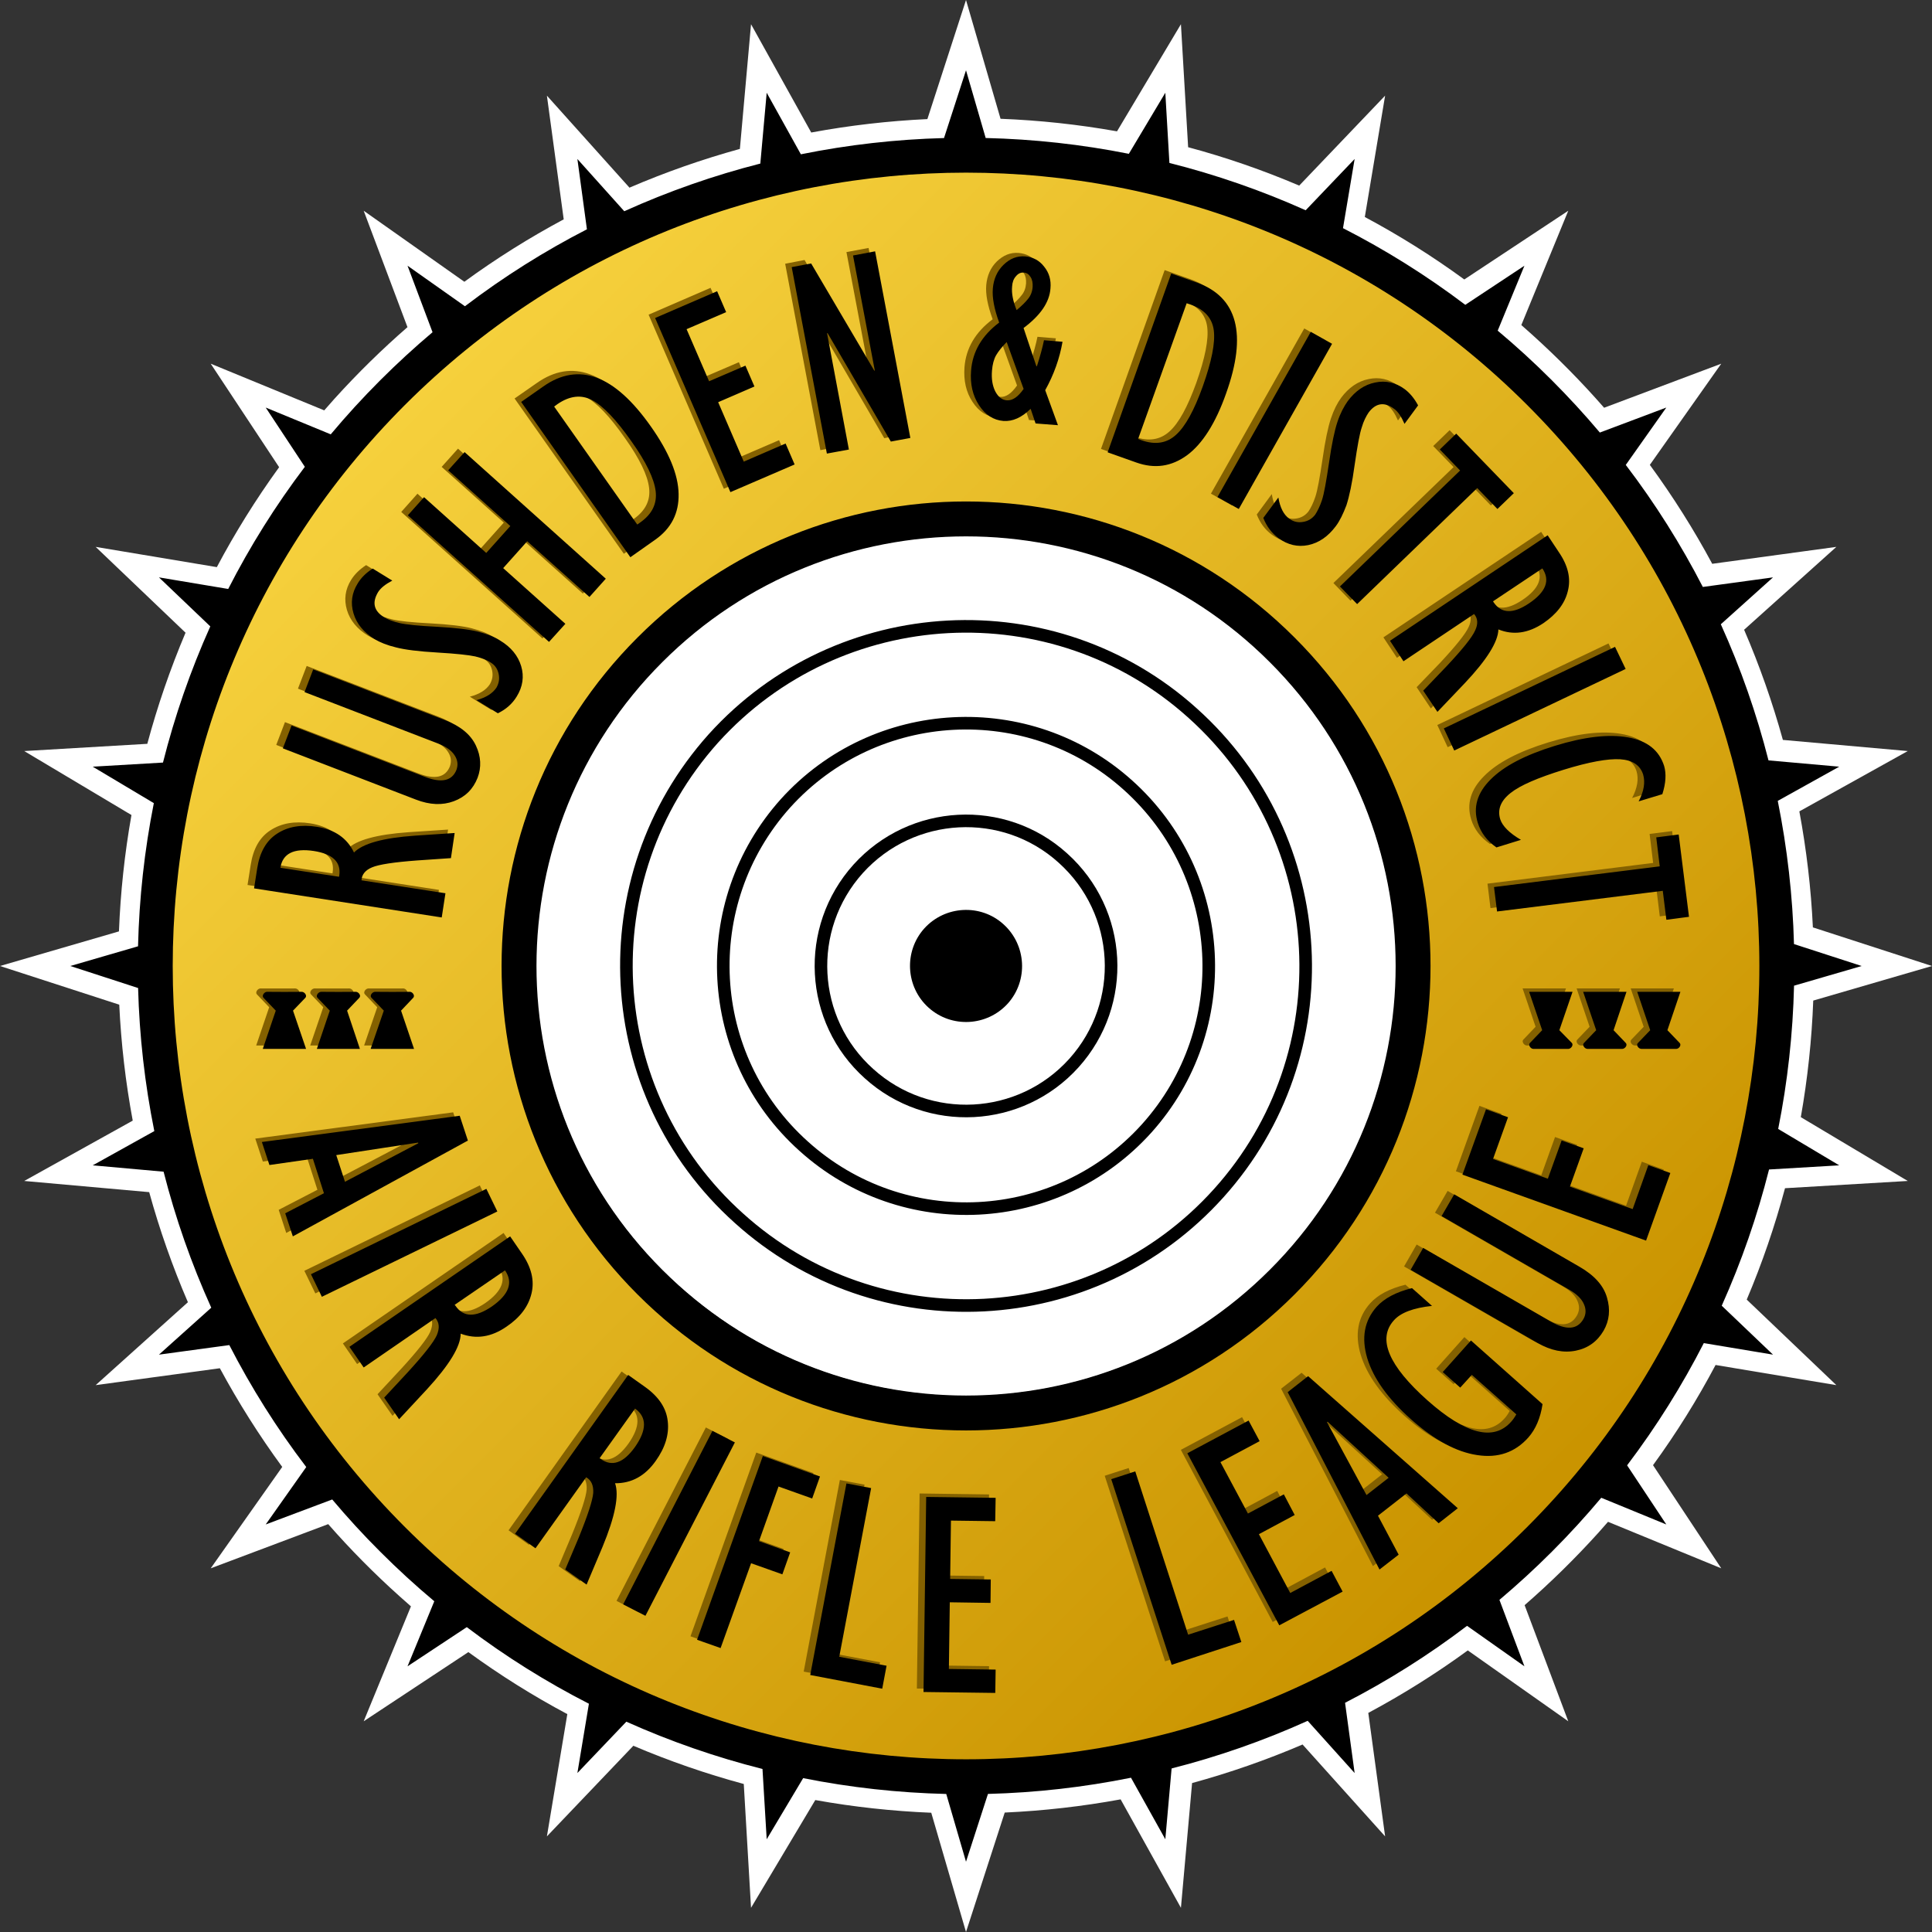 <?xml version="1.0" standalone="no"?>
<!DOCTYPE svg PUBLIC "-//W3C//DTD SVG 1.1//EN" "http://www.w3.org/Graphics/SVG/1.1/DTD/svg11.dtd">
<!--Generator: Xara Designer (www.xara.com), SVG filter version: 6,5,0,13-->
<svg fill="none" fill-rule="evenodd" stroke="black" stroke-linejoin="bevel" stroke-miterlimit="10" font-family="Times New Roman" font-size="16" style="font-variant-ligatures:none" xmlns:xlink="http://www.w3.org/1999/xlink" xmlns="http://www.w3.org/2000/svg" version="1.1" overflow="visible" width="316.877pt" height="316.88pt" viewBox="1033.06 -593.925 316.877 316.88">
 <rect x="1033.06" y="-593.925" width="316.877" height="316.88" fill="#333333" stroke="none"/>
 <defs>
  <linearGradient id="LinearGradient" gradientUnits="userSpaceOnUse" x1="0" y1="0" x2="199.991" y2="-199.99" gradientTransform="translate(1075.81 539.441)">
   <stop offset="0" stop-color="#fad642"/>
   <stop offset="1" stop-color="#ca9400"/>
  </linearGradient>
  <style type="text/css">@import url('https://themes.googleusercontent.com/fonts/css?family=Open Sans:400,600');</style>
 </defs>
 <g id="Page background" transform="scale(1 -1)" stroke-width="0.501"/>
 <g id="MouseOff" transform="scale(1 -1)" stroke-width="0.501">
  <path d="M 1191.5,277.045 L 1185.8,296.607 C 1179.44,296.867 1173.08,297.56 1166.78,298.689 L 1156.24,281.016 L 1155.05,301.325 C 1148.91,302.985 1142.86,305.074 1136.94,307.594 L 1122.76,292.732 L 1126.11,312.785 C 1120.52,315.762 1115.1,319.154 1109.88,322.955 L 1092.71,311.61 L 1100.46,330.458 C 1099.84,331.003 1099.22,331.55 1098.6,332.107 C 1094.41,335.86 1090.51,339.817 1086.89,343.944 L 1067.62,336.697 L 1079.35,353.326 C 1075.54,358.523 1072.13,363.938 1069.12,369.513 L 1048.75,366.742 L 1063.88,380.341 C 1061.34,386.227 1059.22,392.264 1057.53,398.396 L 1057.66,398.384 L 1037.03,400.229 L 1054.83,410.125 C 1053.66,416.412 1052.92,422.767 1052.62,429.14 L 1052.66,429.129 L 1033.06,435.486 L 1052.57,441.163 C 1052.82,447.551 1053.5,453.927 1054.62,460.245 L 1054.77,460.159 L 1037.03,470.741 L 1057.22,471.927 C 1058.88,478.103 1060.97,484.195 1063.49,490.149 L 1063.6,490.049 L 1048.75,504.228 L 1068.79,500.879 L 1068.62,500.904 C 1071.61,506.54 1075.02,512.02 1078.84,517.295 L 1078.85,517.285 L 1067.62,534.273 L 1086.34,526.578 L 1086.24,526.618 C 1086.79,527.248 1087.34,527.873 1087.9,528.5 C 1091.7,532.705 1095.71,536.63 1099.89,540.267 L 1099.93,540.165 L 1092.71,559.36 L 1109.24,547.697 L 1109.22,547.711 C 1114.45,551.531 1119.9,554.943 1125.52,557.951 L 1125.54,557.781 L 1122.76,578.238 L 1136.4,563.039 L 1136.31,563.15 C 1142.21,565.689 1148.27,567.808 1154.41,569.5 L 1154.4,569.371 L 1156.24,589.954 L 1166.19,572.057 L 1166.12,572.191 C 1172.41,573.358 1178.78,574.092 1185.16,574.392 L 1185.15,574.347 L 1191.5,593.925 L 1197.17,574.425 L 1197.16,574.444 C 1203.56,574.195 1209.94,573.509 1216.27,572.383 L 1216.18,572.239 L 1226.75,589.954 L 1227.94,569.635 L 1227.94,569.779 C 1234.12,568.12 1240.2,566.021 1246.15,563.484 L 1246.05,563.38 L 1260.24,578.238 L 1256.88,558.159 L 1256.91,558.334 C 1262.52,555.337 1267.98,551.92 1273.23,548.086 L 1273.22,548.082 L 1290.28,559.36 L 1282.54,540.512 L 1282.58,540.613 C 1283.17,540.094 1283.76,539.568 1284.35,539.038 C 1288.57,535.228 1292.51,531.224 1296.16,527.048 L 1296.05,527.007 L 1315.37,534.273 L 1303.64,517.652 L 1303.66,517.677 C 1307.47,512.464 1310.89,507.039 1313.89,501.457 L 1313.72,501.43 L 1334.25,504.228 L 1319.01,490.538 L 1319.12,490.637 C 1321.66,484.743 1323.78,478.703 1325.48,472.568 L 1345.96,470.741 L 1328.05,460.774 L 1328.18,460.853 C 1329.35,454.561 1330.1,448.199 1330.4,441.819 L 1349.93,435.486 L 1330.44,429.811 L 1330.46,429.819 C 1330.22,423.412 1329.54,417.025 1328.42,410.696 L 1345.96,400.229 L 1325.68,399.032 L 1325.83,399.043 C 1324.17,392.849 1322.08,386.739 1319.55,380.77 L 1334.25,366.742 L 1314.44,370.047 C 1311.45,364.397 1308.03,358.901 1304.18,353.614 L 1315.37,336.697 L 1296.8,344.325 C 1296.3,343.74 1295.79,343.163 1295.27,342.588 C 1291.41,338.313 1287.35,334.338 1283.12,330.654 L 1290.28,311.61 L 1273.8,323.234 C 1268.56,319.409 1263.1,315.992 1257.48,312.984 L 1260.24,292.732 L 1246.7,307.801 C 1240.79,305.27 1234.73,303.159 1228.58,301.477 L 1226.75,281.016 L 1216.86,298.801 C 1210.57,297.649 1204.22,296.927 1197.85,296.638 L 1191.5,277.045 Z" stroke-width="1.778" stroke-linejoin="miter" fill="#ffffff" stroke="none" marker-start="none" marker-end="none"/>
  <path d="M 1143.65,382.306 C 1114.23,408.673 1111.85,453.945 1138.23,483.42 C 1164.7,512.739 1210.06,515.135 1239.31,488.774 C 1268.79,462.283 1271.17,416.987 1244.79,387.62 C 1218.31,358.216 1172.95,355.864 1143.65,382.306 Z" stroke="#000000" stroke-linecap="round" stroke-width="2.064" stroke-linejoin="miter" marker-start="none" marker-end="none"/>
  <path d="M 1154.26,394.116 C 1131.4,414.613 1129.51,449.855 1150.05,472.794 C 1170.64,495.603 1205.95,497.462 1228.7,476.936 C 1251.62,456.338 1253.51,421.1 1232.96,398.24 C 1212.37,375.342 1177.06,373.531 1154.26,394.116 Z" stroke="#000000" stroke-linecap="round" stroke-width="2.064" stroke-linejoin="miter" marker-start="none" marker-end="none"/>
  <path d="M 1164.88,405.928 C 1148.54,420.578 1147.19,445.75 1161.88,462.152 C 1176.6,478.463 1201.82,479.785 1218.09,465.124 C 1234.47,450.399 1235.81,425.198 1221.14,408.859 C 1206.41,392.504 1181.19,391.211 1164.88,405.928 Z" stroke="#000000" stroke-linecap="round" stroke-width="2.064" stroke-linejoin="miter" marker-start="none" marker-end="none"/>
  <path d="M 1175.6,417.825 C 1165.82,426.583 1165.02,441.637 1173.81,451.423 C 1182.61,461.17 1197.69,461.975 1207.39,453.193 C 1217.19,444.39 1217.98,429.348 1209.21,419.58 C 1200.41,409.802 1185.34,409.029 1175.6,417.825 Z" stroke="#000000" stroke-linecap="round" stroke-width="2.064" stroke-linejoin="miter" marker-start="none" marker-end="none"/>
  <path d="M 1185.36,428.655 C 1181.59,432.044 1181.28,437.873 1184.65,441.641 C 1188.06,445.406 1193.89,445.728 1197.64,442.338 C 1201.42,438.933 1201.73,433.108 1198.37,429.348 C 1194.95,425.564 1189.12,425.269 1185.36,428.655 Z" fill="#000000" stroke-width="6.464" stroke-linejoin="miter" stroke-linecap="round" stroke="none" marker-start="none" marker-end="none"/>
  <path d="M 1097.46,341.44 C 1045.55,393.352 1045.55,477.64 1097.46,529.537 C 1149.37,581.45 1233.66,581.45 1285.56,529.537 C 1337.46,477.64 1337.46,393.352 1285.56,341.44 C 1233.66,289.539 1149.37,289.539 1097.46,341.44 Z M 1243.36,383.637 C 1271.99,412.26 1271.99,458.737 1243.36,487.343 C 1214.75,515.973 1168.27,515.973 1139.66,487.343 C 1111.04,458.737 1111.04,412.26 1139.66,383.637 C 1168.27,355.019 1214.75,355.019 1243.36,383.637 Z" stroke="none" stroke-width="5.724" stroke-linejoin="miter" stroke-linecap="round" marker-start="none" marker-end="none" fill="url(#LinearGradient)"/>
  <path d="M 1205.51,524.755 L 1201.83,525.036 L 1201.03,527.425 C 1199.56,525.995 1198.07,525.332 1196.54,525.443 C 1194.95,525.577 1193.6,526.418 1192.56,528.021 C 1191.51,529.611 1191.09,531.505 1191.25,533.685 C 1191.49,536.811 1193.04,539.448 1195.87,541.56 C 1195.04,543.832 1194.69,545.682 1194.82,547.174 C 1194.96,548.712 1195.52,550.023 1196.56,551.046 C 1197.63,552.069 1198.79,552.547 1200.14,552.439 C 1201.39,552.328 1202.45,551.784 1203.23,550.756 C 1204.05,549.757 1204.41,548.549 1204.28,547.174 C 1204.12,544.907 1202.63,542.761 1199.86,540.69 L 1201.96,534.425 L 1202.06,534.425 C 1202.59,536.066 1202.98,537.493 1203.22,538.686 L 1206.24,538.434 C 1205.77,535.681 1204.84,533.035 1203.42,530.498 L 1205.51,524.755 Z M 1199.87,530.697 L 1197.1,538.4 C 1196.31,537.577 1195.73,536.856 1195.35,536.191 C 1194.99,535.548 1194.76,534.706 1194.67,533.687 C 1194.57,532.342 1194.76,531.22 1195.22,530.3 C 1195.71,529.381 1196.32,528.889 1197.11,528.834 C 1198.03,528.757 1198.95,529.375 1199.87,530.697 Z M 1200.61,545.492 C 1201.05,546.014 1201.29,546.655 1201.35,547.436 C 1201.38,548.086 1201.29,548.634 1201.01,549.064 C 1200.73,549.512 1200.37,549.757 1199.88,549.768 C 1199.4,549.82 1198.98,549.626 1198.61,549.174 C 1198.23,548.753 1198.02,548.188 1197.98,547.497 C 1197.88,546.377 1198.14,545.081 1198.73,543.625 C 1199.59,544.335 1200.21,544.955 1200.61,545.492 Z M 1218.35,518.638 L 1213.64,520.297 L 1224.08,549.626 L 1228.26,548.149 C 1234.96,545.759 1236.58,539.686 1233.07,529.941 C 1231.36,525.066 1229.2,521.682 1226.68,519.819 C 1224.13,517.963 1221.38,517.548 1218.35,518.638 Z M 1224.87,523.157 C 1226.41,524.54 1227.85,527.203 1229.26,531.106 C 1230.72,535.225 1231.32,538.264 1231.06,540.301 C 1230.8,542.312 1229.54,543.718 1227.26,544.54 L 1226.61,544.744 L 1218.66,522.488 L 1219.21,522.272 C 1221.46,521.479 1223.35,521.787 1224.87,523.157 Z M 1167.61,520.093 L 1171.21,520.761 L 1167.64,539.838 L 1167.73,539.845 L 1178.09,522.06 L 1181.29,522.654 L 1175.52,553.257 L 1171.89,552.58 L 1175.46,533.717 L 1175.38,533.687 L 1165.02,551.28 L 1161.84,550.668 L 1167.61,520.093 Z M 1151.78,513.761 L 1162.32,518.303 L 1160.84,521.731 L 1153.97,518.767 L 1149.78,528.523 L 1155.72,531.097 L 1154.25,534.517 L 1148.29,531.957 L 1144.6,540.494 L 1151.08,543.291 L 1149.6,546.715 L 1139.44,542.312 L 1151.78,513.761 Z M 1235.16,511.009 L 1250.46,538.092 L 1246.98,540.056 L 1231.67,512.961 L 1235.16,511.009 Z M 1135.38,503.097 L 1117.46,528.567 L 1121.08,531.087 C 1126.89,535.189 1132.77,533.005 1138.74,524.54 C 1141.71,520.313 1143.23,516.632 1143.28,513.48 C 1143.36,510.312 1142.08,507.822 1139.45,505.965 L 1135.38,503.097 Z M 1136.51,508.455 L 1136.99,508.796 C 1138.92,510.16 1139.77,511.854 1139.52,513.905 C 1139.29,515.951 1137.97,518.681 1135.55,522.091 C 1133.06,525.647 1130.91,527.903 1129.08,528.859 C 1127.29,529.797 1125.41,529.579 1123.43,528.2 L 1122.88,527.803 L 1136.51,508.455 Z M 1251.08,508.2 C 1251.73,509.063 1252.29,510.223 1252.81,511.612 C 1253.28,513.02 1253.76,515.232 1254.16,518.281 C 1254.62,521.33 1254.98,523.368 1255.33,524.384 C 1255.64,525.422 1256.05,526.225 1256.45,526.818 C 1257.63,528.407 1259.06,528.626 1260.66,527.414 C 1261.28,526.962 1261.83,526.147 1262.35,524.965 L 1264.57,528.005 C 1263.95,529.142 1263.2,530.038 1262.37,530.671 C 1260.89,531.753 1259.26,532.12 1257.53,531.753 C 1255.78,531.398 1254.27,530.357 1253.03,528.686 C 1252.4,527.822 1251.82,526.703 1251.35,525.288 C 1250.88,523.88 1250.41,521.669 1249.97,518.593 C 1249.51,515.495 1249.14,513.48 1248.8,512.45 C 1248.46,511.426 1248.07,510.645 1247.68,510.059 C 1247.17,509.393 1246.5,509.003 1245.66,508.878 C 1244.83,508.748 1244.09,508.926 1243.42,509.43 C 1242.51,510.082 1241.92,511.242 1241.65,512.887 L 1239.19,509.537 C 1239.73,508.152 1240.55,507.039 1241.67,506.225 C 1243.2,505.103 1244.83,504.732 1246.56,505.08 C 1248.32,505.458 1249.82,506.495 1251.08,508.2 Z M 1254.57,495.402 L 1274.28,514.439 L 1277.59,511.009 L 1280.28,513.594 L 1270.82,523.368 L 1268.13,520.767 L 1271.47,517.318 L 1251.76,498.3 L 1254.57,495.402 Z M 1267.74,477.729 L 1265.41,481.215 L 1269.23,485.18 C 1271.85,487.982 1273.43,489.963 1273.93,491.068 C 1274.45,492.149 1274.38,493.08 1273.76,493.784 L 1262.18,486.036 L 1259.96,489.389 L 1285.83,506.692 L 1287.69,503.883 C 1289.19,501.671 1289.66,499.574 1289.12,497.506 C 1288.62,495.455 1287.24,493.714 1285.1,492.272 C 1282.63,490.62 1280.18,490.263 1277.74,491.249 C 1277.69,489.225 1275.86,486.28 1272.25,482.464 L 1267.74,477.729 Z M 1282.74,495.51 C 1285.54,497.381 1286.28,499.297 1284.95,501.268 L 1276.86,495.861 L 1276.97,495.702 C 1278.22,493.842 1280.15,493.776 1282.74,495.51 Z M 1122.03,489.207 L 1124.71,492.168 L 1114.52,501.308 L 1118.45,505.71 L 1128.66,496.569 L 1131.34,499.574 L 1108.18,520.341 L 1105.5,517.348 L 1115.69,508.211 L 1111.74,503.794 L 1101.53,512.95 L 1098.87,509.96 L 1122.03,489.207 Z M 1116.72,480.252 C 1117.73,481.835 1117.98,483.525 1117.46,485.224 C 1116.95,486.922 1115.79,488.352 1113.98,489.459 C 1113.06,490.04 1111.88,490.492 1110.44,490.871 C 1108.99,491.249 1106.75,491.512 1103.68,491.683 C 1100.59,491.841 1098.55,492.053 1097.47,492.316 C 1096.43,492.546 1095.6,492.876 1094.97,493.243 C 1093.29,494.299 1092.97,495.659 1094,497.381 C 1094.42,498.052 1095.2,498.659 1096.33,499.259 L 1093.11,501.238 C 1092.01,500.524 1091.2,499.704 1090.65,498.815 C 1089.67,497.24 1089.46,495.603 1089.96,493.883 C 1090.47,492.168 1091.63,490.767 1093.41,489.67 C 1094.33,489.118 1095.5,488.645 1096.95,488.288 C 1098.36,487.918 1100.63,487.647 1103.74,487.455 C 1106.83,487.281 1108.88,487.059 1109.93,486.821 C 1110.96,486.558 1111.82,486.243 1112.38,485.876 C 1113.12,485.447 1113.57,484.839 1113.76,484.017 C 1113.95,483.19 1113.83,482.438 1113.41,481.712 C 1112.8,480.767 1111.72,480.078 1110.12,479.656 L 1113.65,477.492 C 1114.99,478.152 1116.02,479.064 1116.72,480.252 Z M 1270.5,471.378 L 1298.62,484.773 L 1296.88,488.392 L 1268.8,475.013 L 1270.5,471.378 Z M 1106.41,463.071 C 1108.3,463.772 1109.58,465.058 1110.32,466.91 C 1110.96,468.641 1110.89,470.415 1110.03,472.212 C 1109.17,474.027 1107.5,475.42 1104.92,476.399 L 1083.36,484.699 L 1081.93,480.974 L 1103.93,472.504 C 1105.17,472.001 1106.05,471.378 1106.54,470.601 C 1107.05,469.822 1107.14,469.044 1106.85,468.233 C 1106.13,466.409 1104.41,466.009 1101.64,467.087 L 1079.8,475.487 L 1078.37,471.748 L 1100.24,463.334 C 1102.49,462.459 1104.54,462.382 1106.41,463.071 Z M 1277.43,455.499 L 1281.44,456.728 C 1279.53,457.861 1278.39,459.01 1278.05,460.11 C 1277.55,461.719 1278.12,463.145 1279.72,464.42 C 1281.33,465.684 1284.23,466.929 1288.39,468.222 C 1292.59,469.515 1295.72,470.081 1297.73,469.951 C 1299.75,469.815 1300.99,468.985 1301.47,467.451 C 1301.86,466.168 1301.62,464.691 1300.75,463.042 L 1304.63,464.232 C 1305.21,466.036 1305.29,467.566 1304.93,468.833 C 1304.12,471.416 1302.15,473.009 1298.99,473.55 C 1295.84,474.105 1291.84,473.638 1287.01,472.16 C 1282.16,470.671 1278.64,468.844 1276.46,466.62 C 1274.28,464.446 1273.57,462.074 1274.36,459.514 C 1274.86,457.928 1275.86,456.591 1277.43,455.499 Z M 1104.43,444.009 L 1073.66,448.777 L 1074.18,452.082 C 1074.59,454.72 1075.66,456.621 1077.43,457.752 C 1079.2,458.903 1081.38,459.288 1083.96,458.882 C 1086.88,458.422 1088.91,457.028 1090.05,454.671 C 1091.48,456.136 1094.81,457.058 1100.05,457.429 L 1106.55,457.861 L 1105.93,453.739 L 1100.43,453.356 C 1096.58,453.08 1094.12,452.701 1093.02,452.238 C 1091.89,451.756 1091.32,451.034 1091.27,450.104 L 1105.05,447.969 L 1104.43,444.009 Z M 1087.59,450.674 L 1087.62,450.844 C 1087.96,453.072 1086.59,454.417 1083.48,454.908 C 1080.17,455.406 1078.34,454.491 1077.96,452.156 L 1087.59,450.674 Z M 1305.29,443.627 L 1309,444.104 L 1307.31,457.611 L 1303.62,457.144 L 1304.2,452.39 L 1277.03,448.992 L 1277.52,444.987 L 1304.71,448.377 L 1305.29,443.627 Z M 1307.49,423.415 L 1305.46,425.519 L 1307.6,431.807 L 1300.52,431.807 L 1302.65,425.519 L 1300.63,423.415 C 1300.27,423.067 1300.74,422.449 1301.22,422.449 L 1306.9,422.449 C 1307.37,422.449 1307.81,423.067 1307.49,423.415 Z M 1298.65,423.415 L 1296.63,425.519 L 1298.75,431.807 L 1291.65,431.807 L 1293.78,425.519 L 1291.76,423.415 C 1291.42,423.067 1291.9,422.449 1292.36,422.449 L 1298.04,422.449 C 1298.49,422.449 1298.97,423.067 1298.65,423.415 Z M 1289.79,423.415 L 1287.74,425.519 L 1289.9,431.807 L 1282.79,431.807 L 1284.92,425.519 L 1282.91,423.415 C 1282.59,423.067 1283.04,422.449 1283.48,422.449 L 1289.19,422.449 C 1289.64,422.449 1290.1,423.067 1289.79,423.415 Z M 1099.89,422.449 L 1097.76,428.725 L 1099.77,430.841 C 1100.11,431.188 1099.64,431.807 1099.21,431.807 L 1096.35,431.8 L 1093.5,431.807 C 1093.05,431.807 1092.57,431.188 1092.91,430.841 L 1094.93,428.725 L 1092.78,422.449 L 1099.89,422.449 Z M 1091.01,422.449 L 1088.91,428.725 L 1090.94,430.841 C 1091.26,431.188 1090.8,431.807 1090.35,431.807 L 1087.49,431.8 L 1084.67,431.807 C 1084.19,431.807 1083.73,431.188 1084.06,430.841 L 1086.08,428.725 L 1083.94,422.449 L 1091.01,422.449 Z M 1082.18,422.449 L 1080.05,428.725 L 1082.07,430.841 C 1082.39,431.188 1081.94,431.807 1081.47,431.807 L 1078.64,431.8 L 1075.78,431.807 C 1075.34,431.807 1074.88,431.188 1075.19,430.841 L 1077.21,428.725 L 1075.08,422.449 L 1082.18,422.449 Z M 1080.01,391.7 L 1078.77,395.494 L 1085.12,398.783 L 1083.3,404.431 L 1076.17,403.412 L 1074.93,407.176 L 1107.39,411.485 L 1108.72,407.413 L 1080.01,391.7 Z M 1088.57,400.655 L 1100.59,406.98 L 1100.56,407.086 L 1087.13,405.032 L 1088.57,400.655 Z M 1301.96,391.01 L 1305.95,402.089 L 1302.34,403.389 L 1299.76,396.175 L 1289.48,399.862 L 1291.73,406.15 L 1288.11,407.436 L 1285.85,401.155 L 1276.86,404.393 L 1279.32,411.24 L 1275.71,412.548 L 1271.85,401.818 L 1301.96,391.01 Z M 1084.78,381.784 L 1113.56,395.787 L 1111.76,399.503 L 1082.98,385.493 L 1084.78,381.784 Z M 1097.44,361.707 L 1094.98,365.249 L 1098.85,369.409 C 1101.53,372.329 1103.12,374.364 1103.62,375.479 C 1104.1,376.632 1104.06,377.56 1103.41,378.305 L 1091.63,370.2 L 1089.3,373.582 L 1115.65,391.7 L 1117.6,388.862 C 1119.15,386.61 1119.67,384.423 1119.15,382.311 C 1118.64,380.21 1117.3,378.414 1115.07,376.901 C 1112.58,375.167 1110.06,374.798 1107.55,375.745 C 1107.53,373.64 1105.66,370.617 1102.02,366.642 L 1097.44,361.707 Z M 1112.64,380.194 C 1115.45,382.141 1116.2,384.116 1114.82,386.135 L 1106.55,380.47 L 1106.69,380.303 C 1107.99,378.414 1109.97,378.383 1112.64,380.194 Z M 1295,376.223 C 1295.95,377.89 1296.13,379.698 1295.56,381.663 C 1295,383.634 1293.49,385.313 1291.05,386.716 L 1270.49,398.599 L 1268.42,395.026 L 1289.4,382.929 C 1290.62,382.226 1291.41,381.441 1291.77,380.577 C 1292.16,379.721 1292.13,378.907 1291.68,378.128 C 1290.68,376.39 1288.85,376.261 1286.23,377.802 L 1265.41,389.803 L 1263.35,386.213 L 1284.21,374.193 C 1286.35,372.971 1288.43,372.556 1290.43,372.962 C 1292.45,373.367 1293.96,374.463 1295,376.223 Z M 1282.65,358.702 C 1283.86,360.069 1284.64,361.903 1284.97,364.193 L 1273.24,374.622 L 1268.62,369.439 L 1271.47,366.897 L 1273.38,368.991 L 1280.67,362.511 C 1280.37,361.955 1280.09,361.566 1279.85,361.307 C 1276.97,358.064 1272.38,359.24 1266.13,364.785 C 1259.73,370.492 1257.88,374.886 1260.59,377.913 C 1261.67,379.173 1263.78,379.973 1266.85,380.292 L 1263.58,383.214 C 1260.92,382.567 1259.03,381.526 1257.79,380.166 C 1255.75,377.89 1255.25,375.063 1256.23,371.74 C 1257.24,368.413 1259.63,365.071 1263.41,361.707 C 1267.25,358.284 1270.87,356.322 1274.29,355.826 C 1277.69,355.312 1280.48,356.264 1282.65,358.702 Z M 1128.19,334.585 L 1124.69,337.058 L 1126.89,342.273 C 1128.39,345.957 1129.18,348.394 1129.28,349.621 C 1129.34,350.877 1128.96,351.717 1128.12,352.191 L 1119.82,340.551 L 1116.47,342.933 L 1135.01,368.977 L 1137.8,366.994 C 1140.05,365.397 1141.29,363.518 1141.5,361.378 C 1141.76,359.24 1141.09,357.068 1139.54,354.879 C 1137.79,352.399 1135.55,351.185 1132.87,351.214 C 1133.55,349.246 1132.88,345.756 1130.8,340.772 L 1128.19,334.585 Z M 1136.13,357.147 C 1138.09,359.94 1138.12,362.044 1136.14,363.46 L 1130.32,355.312 L 1130.5,355.208 C 1132.36,353.871 1134.25,354.519 1136.13,357.147 Z M 1258.24,337.058 L 1243.18,366.156 L 1246.54,368.769 L 1271.08,347.112 L 1267.95,344.648 L 1262.67,349.538 L 1258,345.887 L 1261.38,339.498 L 1258.24,337.058 Z M 1256.12,349.276 L 1259.75,352.114 L 1249.73,361.285 L 1249.63,361.236 L 1256.12,349.276 Z M 1137.84,329.468 L 1152.52,357.908 L 1148.83,359.799 L 1134.18,331.358 L 1137.84,329.468 Z M 1241.8,327.897 L 1252.19,333.444 L 1250.39,336.842 L 1243.61,333.204 L 1238.47,342.863 L 1244.34,345.993 L 1242.54,349.391 L 1236.66,346.238 L 1232.16,354.674 L 1238.59,358.11 L 1236.78,361.492 L 1226.74,356.127 L 1241.8,327.897 Z M 1150.18,324.174 L 1155.17,338.075 L 1160.3,336.271 L 1161.59,339.873 L 1156.48,341.714 L 1159.68,350.68 L 1165.18,348.712 L 1166.47,352.319 L 1157.1,355.682 L 1146.31,325.548 L 1150.18,324.174 Z M 1224.15,321.439 L 1235.58,325.16 L 1234.39,328.805 L 1226.85,326.375 L 1218.18,353.148 L 1214.25,351.877 L 1224.15,321.439 Z M 1176.68,317.508 L 1177.4,321.284 L 1169.64,322.747 L 1174.86,350.421 L 1170.81,351.185 L 1164.88,319.758 L 1176.68,317.508 Z M 1195.23,316.823 L 1195.28,320.651 L 1187.62,320.754 L 1187.76,331.688 L 1194.45,331.592 L 1194.48,335.43 L 1187.82,335.519 L 1187.96,345.07 L 1195.22,344.987 L 1195.28,348.814 L 1183.89,348.972 L 1183.44,316.974 L 1195.23,316.823 Z" fill="#846100" stroke="none" stroke-linejoin="miter" stroke-width="1.626" stroke-linecap="round" marker-start="none" marker-end="none"/>
  <path d="M 1206.58,524.187 L 1202.91,524.472 L 1202.1,526.874 C 1200.63,525.436 1199.15,524.772 1197.63,524.881 C 1196.01,525.017 1194.67,525.865 1193.63,527.467 C 1192.59,529.06 1192.16,530.939 1192.33,533.113 C 1192.56,536.252 1194.11,538.89 1196.94,541.019 C 1196.12,543.273 1195.77,545.121 1195.9,546.61 C 1196.03,548.149 1196.6,549.461 1197.64,550.479 C 1198.7,551.51 1199.87,551.983 1201.22,551.872 C 1202.47,551.768 1203.53,551.215 1204.31,550.194 C 1205.13,549.193 1205.48,548 1205.35,546.61 C 1205.19,544.347 1203.71,542.198 1200.94,540.127 L 1203.04,533.865 L 1203.13,533.865 C 1203.66,535.506 1204.05,536.936 1204.29,538.123 L 1207.33,537.87 C 1206.85,535.121 1205.91,532.473 1204.49,529.93 L 1206.58,524.187 Z M 1200.95,530.133 L 1198.17,537.826 C 1197.38,537.014 1196.81,536.3 1196.42,535.633 C 1196.06,534.98 1195.84,534.15 1195.76,533.128 C 1195.65,531.787 1195.84,530.664 1196.29,529.749 C 1196.78,528.822 1197.39,528.329 1198.19,528.27 C 1199.11,528.193 1200.03,528.815 1200.95,530.133 Z M 1201.69,544.925 C 1202.12,545.452 1202.37,546.099 1202.43,546.875 C 1202.46,547.525 1202.37,548.075 1202.08,548.5 C 1201.8,548.956 1201.44,549.193 1200.96,549.215 C 1200.48,549.256 1200.06,549.068 1199.69,548.616 C 1199.3,548.193 1199.1,547.622 1199.06,546.94 C 1198.95,545.81 1199.21,544.517 1199.8,543.061 C 1200.66,543.781 1201.28,544.396 1201.69,544.925 Z M 1219.42,518.07 L 1214.73,519.737 L 1225.16,549.068 L 1229.34,547.592 C 1236.03,545.199 1237.65,539.12 1234.15,529.375 C 1232.43,524.498 1230.27,521.123 1227.76,519.263 C 1225.2,517.396 1222.45,516.991 1219.42,518.07 Z M 1225.94,522.606 C 1227.48,523.98 1228.93,526.64 1230.33,530.542 C 1231.79,534.662 1232.4,537.695 1232.14,539.745 C 1231.88,541.765 1230.61,543.154 1228.34,543.973 L 1227.69,544.187 L 1219.73,521.935 L 1220.29,521.717 C 1222.54,520.923 1224.43,521.221 1225.94,522.606 Z M 1168.68,519.531 L 1172.29,520.193 L 1168.71,539.274 L 1168.8,539.282 L 1179.17,521.502 L 1182.37,522.094 L 1176.59,552.703 L 1172.97,552.021 L 1176.54,533.154 L 1176.46,533.128 L 1166.1,550.716 L 1162.91,550.116 L 1168.68,519.531 Z M 1152.86,513.206 L 1163.39,517.744 L 1161.91,521.179 L 1155.05,518.21 L 1150.85,527.959 L 1156.8,530.534 L 1155.32,533.954 L 1149.36,531.391 L 1145.67,539.935 L 1152.16,542.728 L 1150.68,546.158 L 1140.51,541.765 L 1152.86,513.206 Z M 1236.24,510.444 L 1251.54,537.537 L 1248.05,539.497 L 1232.74,512.394 L 1236.24,510.444 Z M 1136.45,502.531 L 1118.54,528 L 1122.15,530.526 C 1127.97,534.636 1133.85,532.45 1139.81,523.98 C 1142.79,519.756 1144.31,516.073 1144.36,512.916 C 1144.43,509.748 1143.15,507.25 1140.52,505.399 L 1136.45,502.531 Z M 1137.58,507.893 L 1138.06,508.229 C 1140,509.592 1140.84,511.289 1140.6,513.35 C 1140.36,515.388 1139.05,518.129 1136.63,521.531 C 1134.14,525.08 1131.99,527.34 1130.16,528.308 C 1128.37,529.237 1126.49,529.011 1124.5,527.647 L 1123.95,527.241 L 1137.58,507.893 Z M 1252.16,507.636 C 1252.81,508.5 1253.36,509.657 1253.89,511.045 C 1254.35,512.454 1254.84,514.68 1255.25,517.73 C 1255.69,520.764 1256.06,522.802 1256.41,523.832 C 1256.71,524.862 1257.13,525.67 1257.53,526.262 C 1258.71,527.845 1260.14,528.063 1261.74,526.851 C 1262.37,526.399 1262.91,525.577 1263.42,524.402 L 1265.65,527.436 C 1265.03,528.585 1264.29,529.474 1263.44,530.108 C 1261.97,531.187 1260.33,531.557 1258.6,531.187 C 1256.85,530.838 1255.34,529.797 1254.1,528.123 C 1253.49,527.26 1252.89,526.147 1252.42,524.725 C 1251.95,523.317 1251.48,521.105 1251.04,518.027 C 1250.58,514.943 1250.22,512.916 1249.88,511.89 C 1249.54,510.872 1249.14,510.078 1248.76,509.497 C 1248.24,508.837 1247.58,508.441 1246.74,508.318 C 1245.91,508.181 1245.16,508.374 1244.5,508.866 C 1243.59,509.518 1243.01,510.678 1242.73,512.327 L 1240.26,508.978 C 1240.81,507.589 1241.64,506.477 1242.75,505.662 C 1244.27,504.546 1245.9,504.172 1247.63,504.521 C 1249.4,504.895 1250.89,505.936 1252.16,507.636 Z M 1255.65,494.843 L 1275.35,513.873 L 1278.66,510.444 L 1281.35,513.039 L 1271.9,522.802 L 1269.21,520.204 L 1272.54,516.755 L 1252.83,497.736 L 1255.65,494.843 Z M 1268.82,477.166 L 1266.49,480.649 L 1270.3,484.628 C 1272.92,487.417 1274.51,489.393 1275,490.511 C 1275.52,491.586 1275.45,492.516 1274.83,493.22 L 1263.25,485.469 L 1261.04,488.825 L 1286.9,506.129 L 1288.76,503.323 C 1290.27,501.105 1290.74,499.008 1290.2,496.944 C 1289.7,494.891 1288.32,493.161 1286.18,491.704 C 1283.71,490.06 1281.26,489.704 1278.82,490.69 C 1278.77,488.664 1276.93,485.718 1273.33,481.9 L 1268.82,477.166 Z M 1283.82,494.95 C 1286.62,496.824 1287.36,498.733 1286.03,500.7 L 1277.94,495.299 L 1278.04,495.136 C 1279.3,493.282 1281.22,493.208 1283.82,494.95 Z M 1123.11,488.645 L 1125.79,491.609 L 1115.59,500.745 L 1119.53,505.15 L 1129.74,496.014 L 1132.42,499.008 L 1109.26,519.775 L 1106.57,516.788 L 1116.76,507.647 L 1112.81,503.232 L 1102.61,512.382 L 1099.95,509.404 L 1123.11,488.645 Z M 1117.81,479.685 C 1118.8,481.285 1119.05,482.961 1118.54,484.668 C 1118.03,486.37 1116.88,487.796 1115.05,488.889 C 1114.15,489.478 1112.96,489.931 1111.51,490.312 C 1110.07,490.686 1107.83,490.949 1104.76,491.123 C 1101.67,491.272 1099.62,491.493 1098.55,491.746 C 1097.51,491.987 1096.68,492.316 1096.05,492.69 C 1094.36,493.742 1094.05,495.106 1095.08,496.824 C 1095.5,497.489 1096.28,498.107 1097.4,498.697 L 1094.19,500.671 C 1093.08,499.956 1092.27,499.141 1091.74,498.252 C 1090.75,496.676 1090.53,495.035 1091.04,493.324 C 1091.55,491.609 1092.71,490.207 1094.48,489.107 C 1095.4,488.555 1096.58,488.081 1098.03,487.737 C 1099.45,487.366 1101.7,487.08 1104.82,486.899 C 1107.91,486.718 1109.95,486.491 1111.01,486.261 C 1112.04,485.999 1112.89,485.699 1113.46,485.314 C 1114.19,484.885 1114.64,484.272 1114.83,483.46 C 1115.02,482.645 1114.91,481.89 1114.49,481.148 C 1113.87,480.215 1112.79,479.515 1111.2,479.089 L 1114.72,476.936 C 1116.06,477.588 1117.09,478.5 1117.81,479.685 Z M 1271.58,470.827 L 1299.69,484.206 L 1297.95,487.83 L 1269.87,474.454 L 1271.58,470.827 Z M 1107.48,462.508 C 1109.37,463.208 1110.66,464.494 1111.39,466.354 C 1112.04,468.073 1111.96,469.852 1111.11,471.653 C 1110.25,473.461 1108.57,474.85 1106,475.835 L 1084.43,484.135 L 1083.01,480.412 L 1105.01,471.938 C 1106.25,471.441 1107.12,470.827 1107.62,470.041 C 1108.13,469.27 1108.22,468.482 1107.93,467.669 C 1107.21,465.851 1105.49,465.443 1102.72,466.525 L 1080.88,474.927 L 1079.45,471.186 L 1101.31,462.767 C 1103.57,461.901 1105.61,461.819 1107.48,462.508 Z M 1278.5,454.935 L 1282.52,456.177 C 1280.6,457.299 1279.48,458.448 1279.12,459.555 C 1278.63,461.153 1279.2,462.587 1280.81,463.857 C 1282.4,465.128 1285.3,466.361 1289.47,467.659 C 1293.67,468.962 1296.8,469.515 1298.8,469.393 C 1300.82,469.259 1302.07,468.421 1302.56,466.892 C 1302.93,465.606 1302.69,464.127 1301.82,462.489 L 1305.71,463.668 C 1306.29,465.483 1306.37,467.01 1306.01,468.273 C 1305.2,470.852 1303.24,472.437 1300.07,472.987 C 1296.91,473.55 1292.92,473.087 1288.08,471.596 C 1283.23,470.1 1279.72,468.28 1277.53,466.066 C 1275.35,463.884 1274.64,461.512 1275.44,458.963 C 1275.94,457.366 1276.93,456.025 1278.5,454.935 Z M 1105.51,443.449 L 1074.73,448.217 L 1075.25,451.522 C 1075.66,454.156 1076.75,456.062 1078.51,457.195 C 1080.28,458.348 1082.46,458.725 1085.03,458.318 C 1087.96,457.87 1089.99,456.459 1091.12,454.101 C 1092.56,455.573 1095.88,456.498 1101.12,456.865 L 1107.63,457.299 L 1107.02,453.179 L 1101.51,452.801 C 1097.65,452.516 1095.2,452.137 1094.09,451.671 C 1092.97,451.207 1092.39,450.474 1092.35,449.54 L 1106.12,447.418 L 1105.51,443.449 Z M 1088.66,450.123 L 1088.7,450.292 C 1089.04,452.508 1087.66,453.86 1084.55,454.347 C 1081.24,454.85 1079.41,453.931 1079.05,451.596 L 1088.66,450.123 Z M 1306.37,443.071 L 1310.08,443.554 L 1308.39,457.054 L 1304.71,456.584 L 1305.28,451.83 L 1278.1,448.436 L 1278.6,444.427 L 1305.78,447.817 L 1306.37,443.071 Z M 1308.56,422.853 L 1306.54,424.957 L 1308.67,431.253 L 1301.59,431.253 L 1303.72,424.957 L 1301.7,422.853 C 1301.35,422.507 1301.82,421.889 1302.29,421.889 L 1307.98,421.889 C 1308.44,421.889 1308.88,422.507 1308.56,422.853 Z M 1299.72,422.853 L 1297.71,424.957 L 1299.83,431.253 L 1292.72,431.253 L 1294.86,424.957 L 1292.84,422.853 C 1292.51,422.507 1292.98,421.889 1293.44,421.889 L 1299.12,421.889 C 1299.58,421.889 1300.05,422.507 1299.72,422.853 Z M 1290.88,422.853 L 1288.82,424.957 L 1290.98,431.253 L 1283.86,431.253 L 1286,424.957 L 1283.98,422.853 C 1283.67,422.507 1284.12,421.889 1284.56,421.889 L 1290.27,421.889 C 1290.73,421.889 1291.17,422.507 1290.88,422.853 Z M 1100.97,421.889 L 1098.84,428.165 L 1100.84,430.28 C 1101.17,430.626 1100.72,431.253 1100.29,431.253 L 1097.43,431.237 L 1094.58,431.253 C 1094.12,431.253 1093.64,430.626 1093.98,430.28 L 1096.01,428.165 L 1093.85,421.889 L 1100.97,421.889 Z M 1092.09,421.889 L 1089.99,428.165 L 1092,430.28 C 1092.34,430.626 1091.87,431.253 1091.42,431.253 L 1088.57,431.237 L 1085.75,431.253 C 1085.27,431.253 1084.81,430.626 1085.12,430.28 L 1087.15,428.165 L 1085.03,421.889 L 1092.09,421.889 Z M 1083.26,421.889 L 1081.12,428.165 L 1083.15,430.28 C 1083.47,430.626 1083.02,431.253 1082.55,431.253 L 1079.72,431.237 L 1076.86,431.253 C 1076.41,431.253 1075.95,430.626 1076.27,430.28 L 1078.29,428.165 L 1076.16,421.889 L 1083.26,421.889 Z M 1081.09,391.141 L 1079.84,394.926 L 1086.19,398.217 L 1084.38,403.867 L 1077.25,402.845 L 1076.01,406.62 L 1108.46,410.926 L 1109.8,406.854 L 1081.09,391.141 Z M 1089.64,400.099 L 1101.67,406.42 L 1101.64,406.524 L 1088.21,404.471 L 1089.64,400.099 Z M 1303.04,390.447 L 1307.02,401.534 L 1303.41,402.822 L 1300.84,395.615 L 1290.55,399.299 L 1292.81,405.586 L 1289.19,406.872 L 1286.93,400.596 L 1277.94,403.835 L 1280.4,410.677 L 1276.79,411.99 L 1272.92,401.267 L 1303.04,390.447 Z M 1085.85,381.23 L 1114.63,395.227 L 1112.83,398.936 L 1084.06,384.934 L 1085.85,381.23 Z M 1098.52,361.148 L 1096.07,364.69 L 1099.93,368.847 C 1102.61,371.77 1104.19,373.793 1104.7,374.923 C 1105.18,376.072 1105.13,376.998 1104.48,377.743 L 1092.71,369.639 L 1090.37,373.029 L 1116.73,391.141 L 1118.68,388.302 C 1120.23,386.053 1120.75,383.871 1120.23,381.755 C 1119.72,379.651 1118.38,377.85 1116.14,376.339 C 1113.65,374.612 1111.14,374.229 1108.62,375.186 C 1108.61,373.086 1106.75,370.051 1103.1,366.075 L 1098.52,361.148 Z M 1113.71,379.628 C 1116.52,381.585 1117.28,383.553 1115.89,385.567 L 1107.63,379.913 L 1107.77,379.751 C 1109.07,377.85 1111.05,377.824 1113.71,379.628 Z M 1296.07,375.663 C 1297.03,377.33 1297.21,379.135 1296.63,381.102 C 1296.07,383.077 1294.56,384.753 1292.12,386.158 L 1271.57,398.036 L 1269.5,394.469 L 1290.48,382.367 C 1291.69,381.663 1292.49,380.872 1292.85,380.018 C 1293.23,379.166 1293.2,378.343 1292.76,377.572 C 1291.75,375.826 1289.93,375.697 1287.3,377.24 L 1266.48,389.247 L 1264.42,385.653 L 1285.28,373.637 C 1287.43,372.412 1289.5,371.992 1291.51,372.393 C 1293.53,372.799 1295.04,373.908 1296.07,375.663 Z M 1283.72,358.142 C 1284.93,359.513 1285.72,361.348 1286.06,363.627 L 1274.32,374.064 L 1269.69,368.887 L 1272.56,366.335 L 1274.46,368.427 L 1281.76,361.948 C 1281.44,361.391 1281.16,361.01 1280.92,360.751 C 1278.05,357.502 1273.46,358.676 1267.21,364.223 C 1260.8,369.924 1258.95,374.319 1261.66,377.349 C 1262.76,378.613 1264.86,379.41 1267.93,379.739 L 1264.65,382.655 C 1262.01,382.004 1260.1,380.965 1258.86,379.602 C 1256.83,377.33 1256.32,374.508 1257.3,371.189 C 1258.31,367.85 1260.7,364.508 1264.48,361.148 C 1268.32,357.727 1271.94,355.768 1275.37,355.266 C 1278.77,354.748 1281.55,355.712 1283.72,358.142 Z M 1129.27,334.027 L 1125.77,336.501 L 1127.97,341.71 C 1129.47,345.4 1130.26,347.832 1130.36,349.076 C 1130.42,350.313 1130.03,351.166 1129.2,351.63 L 1120.89,339.984 L 1117.54,342.366 L 1136.09,368.413 L 1138.88,366.431 C 1141.12,364.83 1142.36,362.952 1142.58,360.814 C 1142.83,358.676 1142.17,356.504 1140.61,354.315 C 1138.87,351.848 1136.63,350.625 1133.94,350.651 C 1134.63,348.68 1133.95,345.205 1131.88,340.21 L 1129.27,334.027 Z M 1137.2,356.583 C 1139.16,359.38 1139.19,361.492 1137.22,362.895 L 1131.4,354.748 L 1131.57,354.645 C 1133.44,353.307 1135.32,353.96 1137.2,356.583 Z M 1259.32,336.501 L 1244.26,365.59 L 1247.61,368.216 L 1272.16,346.553 L 1269.02,344.088 L 1263.75,348.98 L 1259.07,345.326 L 1262.46,338.936 L 1259.32,336.501 Z M 1257.19,348.712 L 1260.82,351.548 L 1250.81,360.732 L 1250.7,360.681 L 1257.19,348.712 Z M 1138.92,328.909 L 1153.59,357.346 L 1149.91,359.24 L 1135.27,330.791 L 1138.92,328.909 Z M 1242.88,327.349 L 1253.27,332.878 L 1251.46,336.283 L 1244.68,332.651 L 1239.54,342.296 L 1245.41,345.442 L 1243.63,348.828 L 1237.74,345.682 L 1233.23,354.115 L 1239.66,357.553 L 1237.85,360.932 L 1227.8,355.564 L 1242.88,327.349 Z M 1151.25,323.617 L 1156.25,337.531 L 1161.38,335.711 L 1162.66,339.314 L 1157.55,341.154 L 1160.75,350.114 L 1166.27,348.15 L 1167.55,351.759 L 1158.18,355.122 L 1147.39,324.981 L 1151.25,323.617 Z M 1225.23,320.876 L 1236.66,324.607 L 1235.46,328.238 L 1227.93,325.812 L 1219.26,352.596 L 1215.32,351.318 L 1225.23,320.876 Z M 1177.76,316.953 L 1178.47,320.721 L 1170.71,322.187 L 1175.94,349.854 L 1171.89,350.625 L 1165.95,319.198 L 1177.76,316.953 Z M 1196.3,316.26 L 1196.36,320.087 L 1188.69,320.191 L 1188.84,331.125 L 1195.52,331.025 L 1195.56,334.867 L 1188.9,334.955 L 1189.03,344.523 L 1196.29,344.427 L 1196.36,348.257 L 1184.97,348.405 L 1184.53,316.412 L 1196.3,316.26 Z" fill="#000000" stroke="none" stroke-linejoin="miter" stroke-width="1.626" stroke-linecap="round" marker-start="none" marker-end="none"/>
  <path d="M 1191.5,288.574 L 1188.26,299.687 C 1180.39,299.876 1172.53,300.738 1164.79,302.284 L 1158.81,292.258 L 1158.12,303.788 C 1150.51,305.704 1143.05,308.29 1135.79,311.543 L 1127.76,303.122 L 1129.65,314.488 C 1122.7,318.037 1115.99,322.225 1109.62,327.049 L 1099.9,320.625 L 1104.29,331.295 C 1101.24,333.848 1098.29,336.552 1095.43,339.413 C 1092.65,342.185 1090.03,345.045 1087.55,347.99 L 1076.64,343.889 L 1083.29,353.31 C 1078.44,359.676 1074.24,366.371 1070.67,373.312 L 1059.13,371.743 L 1067.71,379.442 C 1064.44,386.68 1061.83,394.149 1059.89,401.752 L 1060.05,401.736 L 1048.27,402.792 L 1058.37,408.41 C 1056.81,416.153 1055.92,424.004 1055.71,431.874 L 1055.84,431.833 L 1044.59,435.486 L 1055.7,438.718 C 1055.89,446.588 1056.75,454.446 1058.29,462.194 L 1058.33,462.175 L 1048.27,468.178 L 1059.79,468.852 C 1061.71,476.462 1064.3,483.938 1067.55,491.186 L 1067.67,491.075 L 1059.13,499.227 L 1070.56,497.314 L 1070.49,497.326 C 1074.04,504.277 1078.23,510.987 1083.06,517.363 L 1083.15,517.221 L 1076.64,527.081 L 1087.38,522.657 L 1087.31,522.69 C 1089.86,525.74 1092.57,528.697 1095.43,531.561 C 1098.2,534.328 1101.06,536.955 1104,539.434 L 1104.04,539.338 L 1099.9,550.345 L 1109.45,543.602 L 1109.32,543.698 C 1115.69,548.542 1122.38,552.75 1129.33,556.319 L 1129.33,556.267 L 1127.76,567.848 L 1135.56,559.156 L 1135.45,559.279 C 1142.69,562.549 1150.16,565.158 1157.77,567.1 L 1157.75,566.94 L 1158.81,578.712 L 1164.44,568.572 L 1164.42,568.619 C 1172.16,570.187 1180.02,571.072 1187.89,571.283 L 1187.85,571.153 L 1191.5,582.396 L 1194.76,571.176 L 1194.73,571.291 C 1202.6,571.105 1210.46,570.243 1218.21,568.697 L 1218.19,568.667 L 1224.19,578.712 L 1224.87,567.038 L 1224.86,567.2 C 1232.47,565.281 1239.95,562.694 1247.21,559.439 L 1247.1,559.323 L 1255.24,567.848 L 1253.32,556.433 L 1253.34,556.5 C 1260.29,552.949 1267,548.76 1273.39,543.928 L 1273.25,543.836 L 1283.09,550.345 L 1278.67,539.608 L 1278.71,539.689 C 1281.76,537.134 1284.72,534.425 1287.58,531.561 C 1290.35,528.785 1292.98,525.925 1295.46,522.98 L 1295.37,522.947 L 1306.36,527.081 L 1299.62,517.54 L 1299.71,517.673 C 1304.57,511.301 1308.77,504.602 1312.35,497.655 L 1312.29,497.648 L 1323.86,499.227 L 1315.18,491.427 L 1315.3,491.537 C 1318.58,484.294 1321.18,476.821 1323.12,469.211 L 1334.72,468.178 L 1324.59,462.542 L 1324.64,462.568 C 1326.2,454.821 1327.09,446.959 1327.3,439.084 L 1338.4,435.486 L 1327.19,432.223 L 1327.31,432.255 C 1327.12,424.38 1326.26,416.517 1324.71,408.762 L 1334.72,402.792 L 1323.05,402.103 L 1323.21,402.111 C 1321.29,394.497 1318.7,387.016 1315.45,379.769 L 1323.86,371.743 L 1312.51,373.637 C 1308.95,366.683 1304.76,359.969 1299.93,353.589 L 1306.36,343.889 L 1295.69,348.268 C 1293.14,345.226 1290.44,342.271 1287.58,339.413 C 1284.8,336.634 1281.93,334.004 1278.99,331.522 L 1283.09,320.625 L 1273.68,327.263 C 1267.31,322.421 1260.61,318.213 1253.67,314.641 L 1255.24,303.122 L 1247.54,311.684 C 1240.3,308.412 1232.82,305.807 1225.22,303.87 L 1224.19,292.258 L 1218.56,302.351 C 1210.82,300.787 1202.97,299.901 1195.1,299.694 L 1191.5,288.574 Z M 1283.53,343.464 C 1334.32,394.256 1334.32,476.731 1283.53,527.511 C 1232.75,578.309 1150.28,578.309 1099.48,527.511 C 1048.69,476.731 1048.69,394.256 1099.48,343.464 C 1150.28,292.677 1232.75,292.677 1283.53,343.464 Z M 1137.63,381.611 C 1107.89,411.352 1107.89,459.641 1137.63,489.367 C 1167.36,519.115 1215.65,519.111 1245.38,489.367 C 1275.13,459.641 1275.12,411.352 1245.38,381.611 C 1215.65,351.877 1167.36,351.877 1137.63,381.611 Z M 1241.33,385.66 C 1268.85,413.163 1268.84,457.829 1241.33,485.317 C 1213.84,512.832 1169.17,512.828 1141.68,485.317 C 1114.18,457.829 1114.17,413.163 1141.68,385.66 C 1169.17,358.157 1213.84,358.157 1241.33,385.66 Z" stroke-width="1.852" fill="#000000" stroke="none" fill-rule="evenodd" marker-start="none" marker-end="none"/>
 </g>
</svg>
